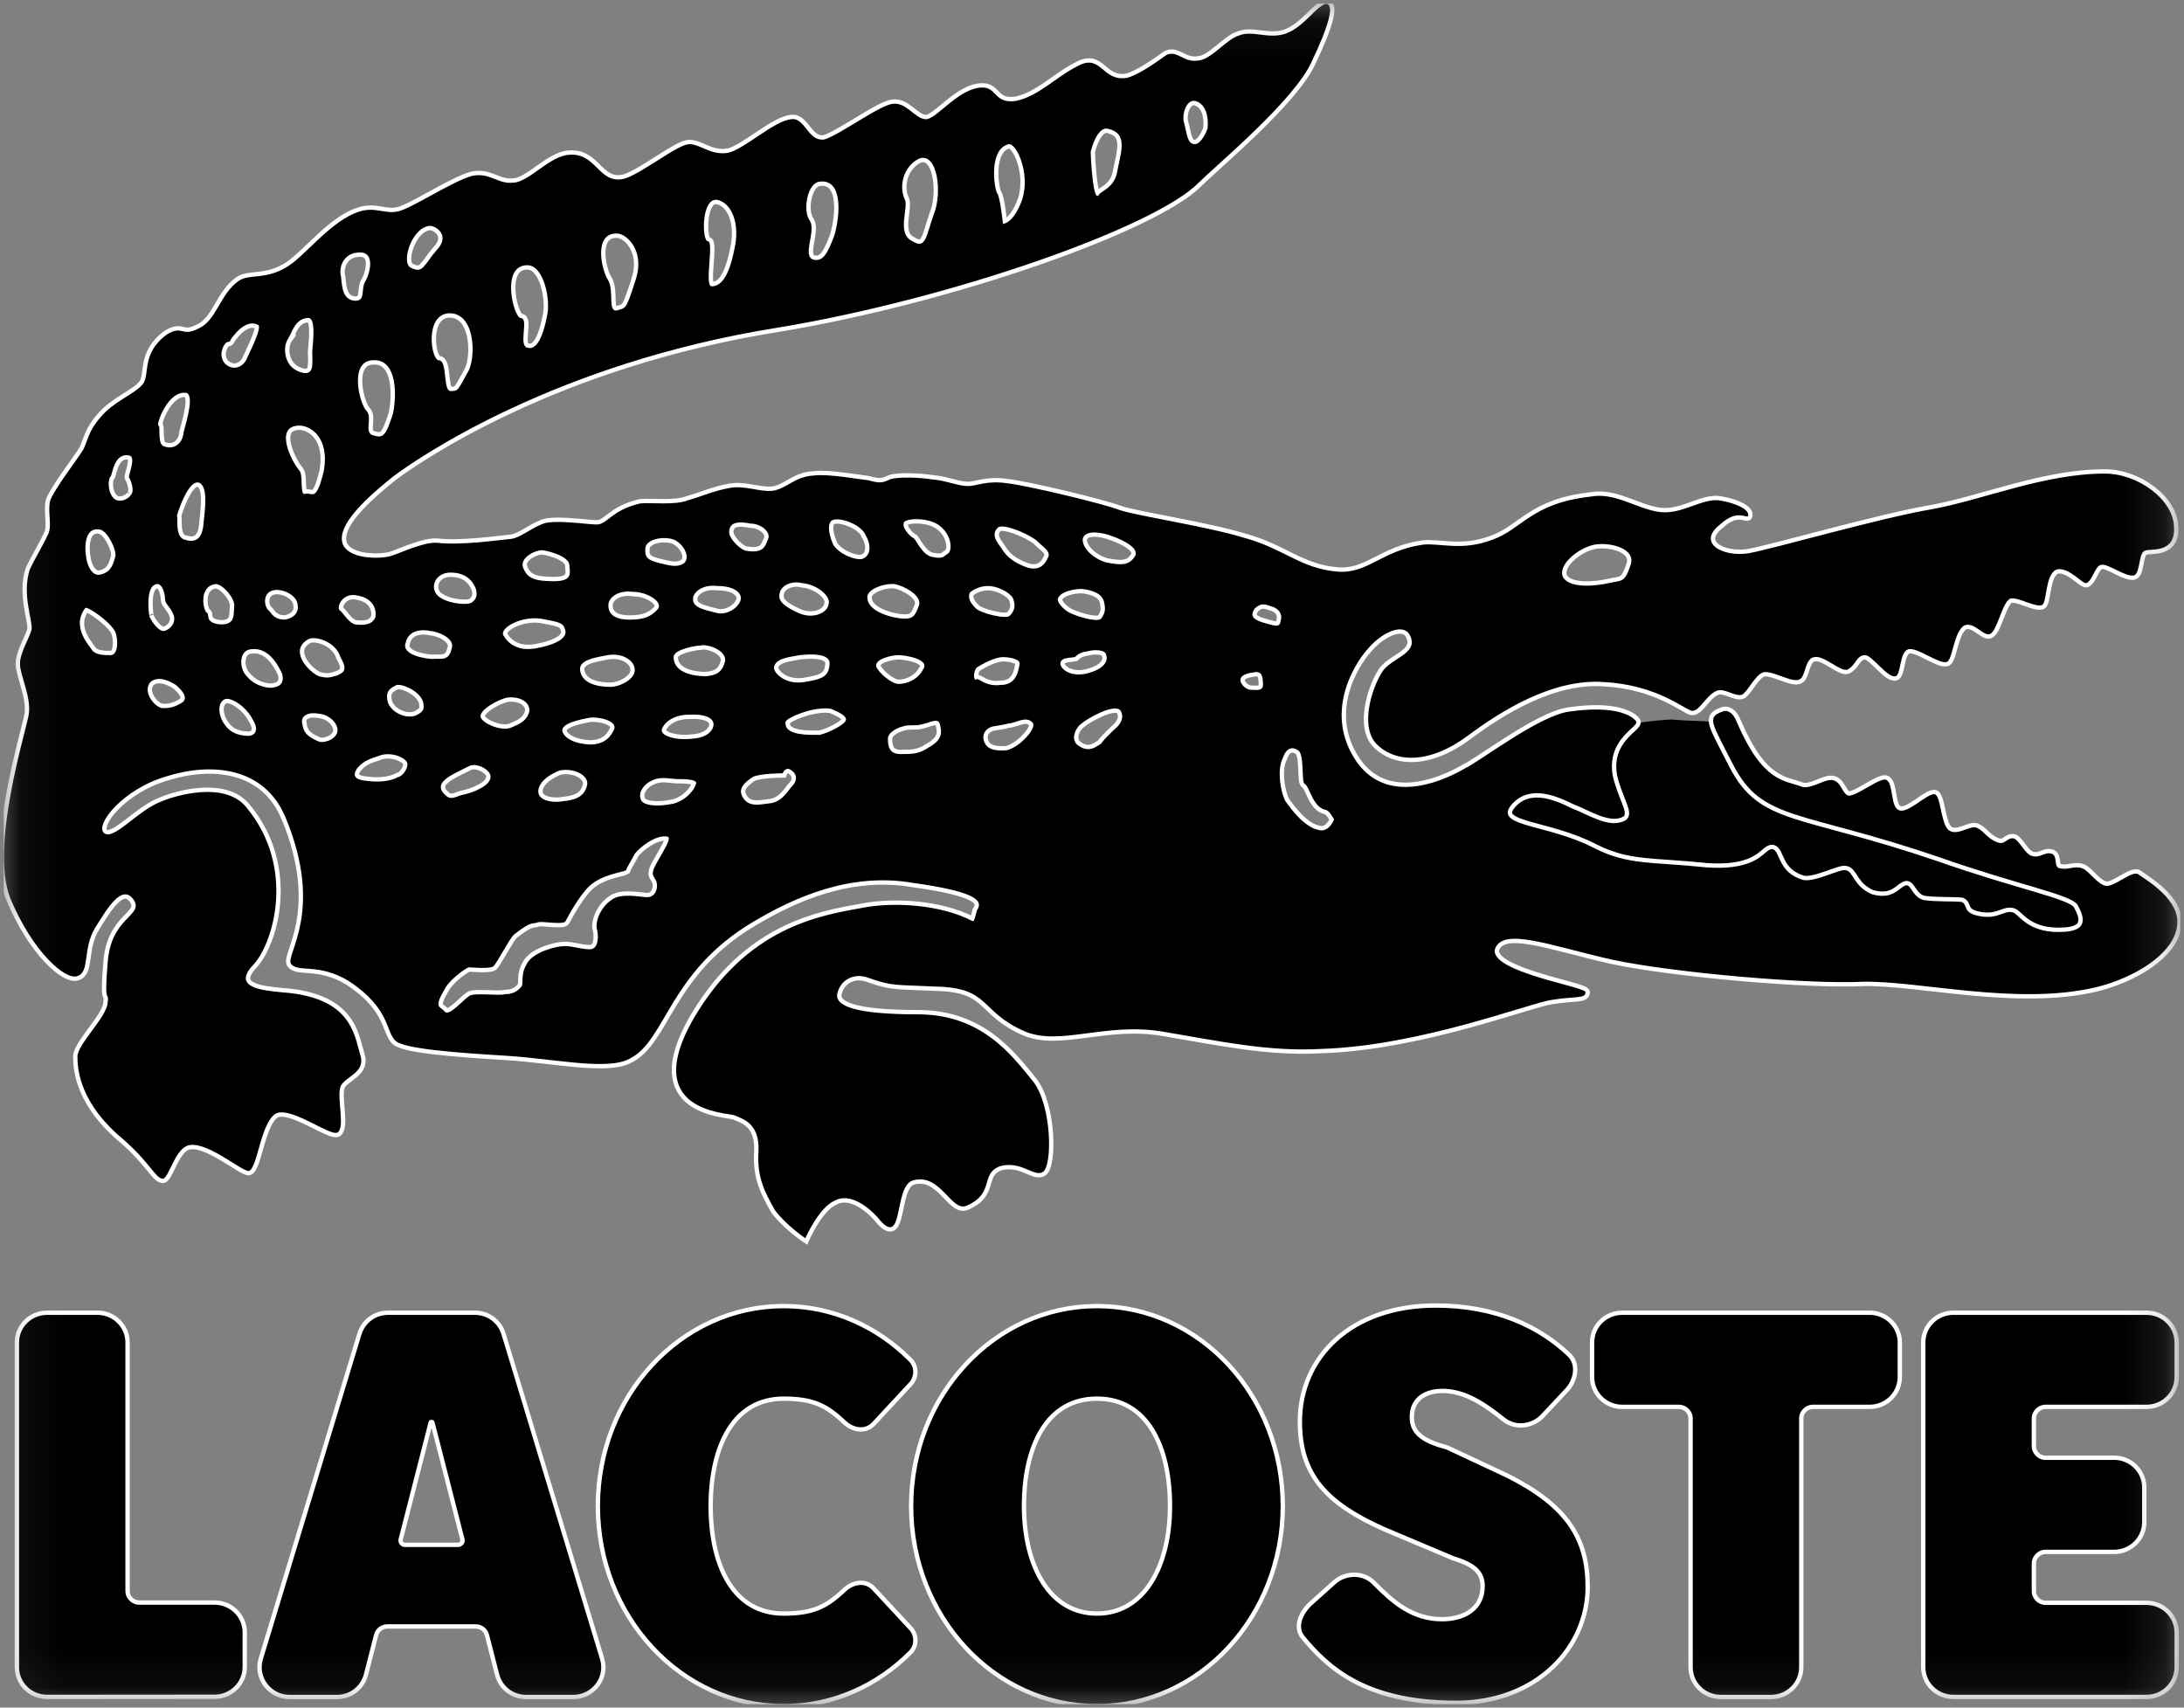 <svg width="55" height="43" viewBox="0 0 55 43" fill="none" xmlns="http://www.w3.org/2000/svg">
<rect x="0" y="0" width="55" height="43" fill="#808080" stroke="none"/>
<g clip-path="url(#clip0_5718_2243)">
<mask id="mask0_5718_2243" style="mask-type:luminance" maskUnits="userSpaceOnUse" x="0" y="0" width="55" height="43">
<path d="M54.839 0.09H0.091V42.916H54.839V0.09Z" fill="white"/>
</mask>
<g mask="url(#mask0_5718_2243)">
<path fill-rule="evenodd" clip-rule="evenodd" d="M42.112 18.118C41.94 18.118 41.474 18.166 41.205 18.214C41.155 18.359 40.444 18.674 40.615 19.544C40.738 20.076 41.008 20.463 40.885 20.56C40.542 20.753 40.051 20.415 39.609 20.245C39.168 20.028 38.481 19.737 38.039 20.294C37.646 20.826 38.996 20.753 40.149 21.358C41.007 21.794 41.597 21.697 42.971 21.842C44.345 21.938 44.418 21.358 44.639 21.382C44.836 21.431 44.762 21.963 45.4 22.156C45.694 22.229 46.356 21.866 46.479 21.914C46.676 21.938 46.676 22.325 47.141 22.519C47.657 22.664 47.804 22.374 47.975 22.301C48.123 22.229 48.148 22.592 48.442 22.664C48.736 22.712 49.177 22.688 49.399 22.712C49.571 22.785 49.399 23.002 49.889 23.075C50.331 23.147 50.478 22.905 50.699 22.978C50.871 23.051 51.092 23.534 52.024 23.462C52.613 23.413 52.466 23.051 52.318 22.785C52.146 22.519 50.871 22.3 48.81 21.576C45.326 20.39 44.393 20.681 43.657 19.278C43.363 18.698 43.191 18.384 43.142 18.19C42.946 18.142 42.577 18.166 42.111 18.118H42.112Z" fill="black"/>
<path d="M53.84 22.012C53.692 21.914 53.202 22.374 53.006 22.302C52.785 22.229 52.613 21.939 52.442 21.866C52.221 21.793 52.098 21.914 51.878 21.866C51.706 21.842 51.828 21.576 51.681 21.503C51.484 21.431 51.386 21.624 51.166 21.552C50.993 21.503 50.871 21.189 50.724 21.117C50.552 21.069 50.503 21.286 50.307 21.214C50.037 21.117 49.964 20.923 49.792 20.852C49.645 20.755 49.325 21.045 49.105 20.924C48.883 20.828 48.883 20.078 48.736 20.005C48.565 19.932 48.025 20.537 47.804 20.392C47.608 20.296 47.681 19.739 47.51 19.642C47.363 19.545 46.701 20.102 46.529 20.029C46.382 19.957 46.357 19.667 46.136 19.642C45.939 19.619 45.596 19.885 45.375 19.811C44.934 19.642 44.394 19.715 43.731 18.166C43.658 17.973 43.511 17.852 43.364 17.924C42.971 18.069 43.118 18.214 43.658 19.279C44.394 20.681 45.327 20.391 48.81 21.576C50.871 22.302 52.147 22.519 52.319 22.785C52.466 23.051 52.613 23.413 52.025 23.462C51.093 23.535 50.871 23.051 50.699 22.979C50.479 22.906 50.331 23.148 49.89 23.075C49.4 23.003 49.571 22.785 49.4 22.712C49.179 22.689 48.737 22.712 48.443 22.664C48.148 22.591 48.123 22.228 47.976 22.302C47.805 22.374 47.658 22.664 47.142 22.519C46.676 22.325 46.676 21.938 46.48 21.914C46.357 21.866 45.695 22.229 45.4 22.157C44.763 21.963 44.836 21.431 44.64 21.382C44.419 21.358 44.345 21.938 42.971 21.842C41.598 21.697 41.009 21.793 40.15 21.358C38.996 20.754 37.647 20.826 38.039 20.294C38.481 19.738 39.169 20.028 39.61 20.246C40.052 20.415 40.543 20.754 40.886 20.56C41.009 20.464 40.739 20.077 40.616 19.545C40.445 18.602 41.279 18.311 41.205 18.166C41.083 17.997 40.616 17.755 39.488 17.924C38.727 18.045 37.255 19.182 36.887 19.352C36.519 19.569 34.998 20.367 34.164 19.182C33.33 17.973 34.09 16.739 34.434 16.353C34.752 15.966 35.293 15.676 35.489 15.966C35.758 16.425 35.12 16.546 34.851 16.86C34.605 17.175 34.213 18.239 34.654 18.723C35.121 19.206 35.979 19.255 36.96 18.529C37.77 17.924 39.095 17.078 40.395 17.175C41.72 17.247 42.408 17.852 42.604 17.9C42.8 17.924 42.971 17.489 43.241 17.392C43.438 17.32 43.707 17.561 43.879 17.489C44.026 17.392 44.198 17.005 44.395 16.933C44.615 16.86 45.155 17.223 45.327 17.102C45.474 17.029 45.45 16.57 45.695 16.546C45.94 16.497 46.357 16.933 46.529 16.86C46.75 16.739 46.75 16.497 46.971 16.497C47.143 16.497 47.536 17.078 47.731 17.029C47.878 17.005 47.83 16.424 48.05 16.352C48.271 16.279 48.835 16.739 49.032 16.667C49.179 16.594 49.203 15.892 49.473 15.747C49.719 15.651 49.964 16.038 50.112 15.965C50.308 15.892 50.43 15.094 50.651 15.07C50.847 15.046 51.24 15.288 51.412 15.24C51.559 15.215 51.486 14.49 51.78 14.345C52.075 14.248 52.443 14.708 52.54 14.684C52.688 14.635 52.761 14.248 52.909 14.224C53.08 14.176 53.522 14.538 53.743 14.49C53.914 14.418 53.842 13.886 54.037 13.861C54.184 13.813 54.798 13.934 54.748 13.257C54.724 12.579 53.842 11.926 53.007 11.926C51.485 11.926 49.964 12.579 48.664 12.821C47.364 13.038 44.69 13.813 44.027 13.934C43.365 14.03 42.727 13.668 43.316 13.208C43.782 12.772 44.027 13.112 44.027 12.967C44.027 12.822 43.733 12.676 43.316 12.603C42.874 12.531 42.359 12.967 41.794 12.893C41.23 12.821 40.666 12.386 40.053 12.506C38.556 12.675 38.335 13.329 37.575 13.594C36.814 13.885 36.249 13.667 35.832 13.716C34.801 13.86 34.434 14.465 33.673 14.393C32.765 14.32 32.323 13.812 31.342 13.546C30.409 13.256 28.619 12.99 28.201 12.845C27.76 12.675 25.822 12.216 25.355 12.168C24.84 12.095 24.595 12.24 24.374 12.24C24.128 12.24 23.809 12.095 23.466 12.071C23.147 12.023 22.632 11.999 22.412 12.071C22.215 12.168 22.142 12.168 21.872 12.095C21.651 12.071 20.841 11.926 20.498 11.974C20.007 11.998 19.811 12.313 19.443 12.361C19.099 12.385 18.756 12.216 18.364 12.289C17.971 12.361 17.652 12.506 17.309 12.603C16.99 12.725 16.401 12.652 16.131 12.676C15.395 12.845 15.297 13.208 15.027 13.208C14.782 13.208 13.899 13.063 13.629 13.208C13.334 13.329 13.089 13.547 12.868 13.57C12.598 13.594 11.617 13.74 11.004 13.668C10.66 13.644 10.072 13.934 9.826 14.006C9.532 14.079 8.845 14.079 8.648 13.74C8.452 13.329 8.992 12.725 9.9 11.999C10.513 11.539 13.972 9.145 19.591 8.25C23.983 7.524 29.11 5.71 30.189 4.597C30.656 4.138 32.545 2.565 33.01 1.598C33.476 0.631 33.623 0.075 33.378 0.099C33.133 0.172 32.838 0.68 32.373 0.849C31.931 0.994 31.538 0.752 31.195 0.897C30.876 0.994 30.508 1.502 30.165 1.527C29.797 1.575 29.65 1.26 29.379 1.382C29.109 1.575 28.668 1.89 28.373 1.962C27.76 2.059 27.735 1.358 27.171 1.648C26.581 1.938 26.165 2.423 25.576 2.543C25.036 2.615 25.11 2.204 24.742 2.204C24.153 2.204 23.588 3.002 23.319 3.002C23.049 3.002 22.828 2.567 22.484 2.615C22.165 2.639 21.159 3.39 20.767 3.51C20.35 3.582 20.276 2.954 19.933 3.002C19.516 3.026 18.755 3.751 18.338 3.848C17.897 3.921 17.651 3.631 17.357 3.631C17.063 3.631 16.155 4.381 15.713 4.502C15.075 4.647 15.026 3.848 14.339 3.897C13.848 3.921 13.332 4.575 12.94 4.599C12.523 4.647 12.351 4.333 11.885 4.43C11.37 4.575 10.364 5.252 10.02 5.324C9.702 5.397 9.456 5.203 9.063 5.324C8.327 5.542 7.641 6.51 7.174 6.752C6.66 7.042 6.292 6.897 6.021 7.066C5.53 7.405 5.457 8.082 4.99 8.276C4.573 8.493 4.598 8.178 4.206 8.421C3.544 8.904 3.789 9.437 3.593 9.678C3.396 9.92 2.857 10.113 2.538 10.5C2.219 10.863 2.219 11.081 2.097 11.323C1.95 11.565 1.385 12.291 1.263 12.605C1.189 12.919 1.336 13.258 1.189 13.5C1.09 13.718 0.87 14.081 0.748 14.346C0.551 14.975 0.821 15.604 0.797 15.846C0.748 16.063 0.503 16.427 0.503 16.717C0.503 17.007 0.797 17.563 0.723 17.998C0.65 18.434 -0.258 21.312 0.258 22.618C0.822 23.972 1.656 24.698 1.95 24.578C2.269 24.48 2.073 23.901 2.392 23.369C2.71 22.86 3.079 22.232 3.373 22.667C3.619 23.078 2.784 23.078 2.71 24.263C2.612 25.4 2.759 24.916 2.71 25.255C2.686 25.617 1.95 26.295 1.95 26.609C1.95 26.948 2.023 27.794 3.103 28.689C3.766 29.269 3.913 29.657 4.084 29.68C4.231 29.729 4.378 29.003 4.698 28.858C5.139 28.664 6.096 29.511 6.268 29.487C6.489 29.414 6.562 28.253 6.955 28.036C7.348 27.866 8.305 28.616 8.501 28.519C8.698 28.374 8.476 27.648 8.575 27.358C8.698 27.092 9.237 27.019 9.065 26.536C8.918 26.052 8.845 25.109 7.103 24.988C6.587 24.939 5.876 24.867 6.342 24.335C6.882 23.803 7.471 21.843 6.195 20.32C5.655 19.667 4.428 20.029 4.086 20.174C3.472 20.392 2.859 21.191 2.614 20.973C2.393 20.755 3.104 19.86 4.208 19.545C5.288 19.207 6.662 19.279 7.202 20.61C8.158 22.931 7.202 24.02 7.324 24.262C7.471 24.504 8.011 24.238 8.772 24.697C9.852 25.398 9.705 26.004 9.975 26.221C10.22 26.415 11.52 26.511 12.723 26.584C13.95 26.656 15.299 26.971 15.863 26.656C16.77 26.197 16.844 24.479 18.954 23.221C20.009 22.593 21.407 21.964 22.978 22.23C24.72 22.472 24.745 22.714 24.598 22.931C24.573 23.052 24.525 23.221 24.5 23.198C23.666 22.762 22.464 22.714 21.727 22.859C20.648 23.052 18.808 23.343 17.458 25.665C16.133 27.987 18.267 28.011 18.489 28.084C18.734 28.181 19.127 28.301 19.102 28.979C19.053 29.656 19.274 30.043 19.519 30.479C19.814 30.866 20.28 31.18 20.28 31.18C20.28 31.18 20.623 30.405 21.015 30.236C21.408 30.019 21.874 30.405 22.095 30.648C22.782 31.518 22.488 29.898 22.978 29.728C23.69 29.511 23.959 30.55 24.352 30.357C25.063 30.042 24.671 29.559 25.186 29.365C25.725 29.22 26.044 29.655 26.265 29.51C26.51 29.341 26.486 27.841 26.02 27.237C25.505 26.608 24.744 25.543 23.124 25.543C21.505 25.543 21.014 25.326 21.088 25.011C21.161 24.697 21.48 24.479 21.872 24.624C22.486 24.842 22.559 24.793 23.541 24.842C24.964 24.866 24.645 25.471 25.822 25.978C26.706 26.341 27.859 25.736 29.282 25.978C30.729 26.22 31.931 26.486 33.256 26.414C35.759 26.341 38.532 25.253 39.071 25.18C39.636 25.084 39.93 25.156 39.93 24.987C39.93 24.842 37.501 24.478 37.648 23.898C37.844 23.342 38.998 23.801 40.593 24.165C42.187 24.503 45.598 24.793 46.923 24.721C48.346 24.697 50.775 25.325 52.762 24.866C53.768 24.623 54.724 24.019 54.823 23.342C54.946 22.664 54.038 22.157 53.842 22.012H53.84ZM40.15 13.716C40.543 13.643 41.23 13.812 41.057 14.248C40.91 14.683 40.837 14.61 40.518 14.683C40.198 14.756 39.536 14.828 39.364 14.538C39.217 14.248 39.708 13.812 40.149 13.716H40.15ZM30.164 2.565C30.409 2.686 30.434 3.025 30.409 3.243C30.335 3.437 30.212 3.63 30.09 3.63C29.894 3.63 29.894 3.364 29.82 3.098C29.746 2.881 29.894 2.421 30.164 2.566V2.565ZM27.907 3.243C28.422 3.364 28.226 3.824 28.128 4.356C28.054 4.718 27.735 4.816 27.686 4.888C27.515 5.203 27.466 3.824 27.466 3.824C27.466 3.824 27.613 3.171 27.908 3.243H27.907ZM25.405 3.63C25.601 3.606 25.945 4.356 25.748 5.009C25.527 5.638 25.258 5.638 25.258 5.638C25.258 5.638 25.184 4.937 25.11 4.863C25.037 4.742 24.89 3.751 25.405 3.63H25.405ZM23.147 3.993C23.613 3.824 23.736 4.864 23.516 5.396C23.319 5.952 23.319 6.291 22.976 6.073C22.559 5.88 22.902 5.203 22.779 5.009C22.632 4.671 22.755 4.186 23.147 3.993ZM20.645 4.574C21.233 4.502 21.16 5.42 21.012 5.929C20.841 6.389 20.718 6.606 20.473 6.534C20.203 6.436 20.547 5.832 20.4 5.566C20.203 5.324 20.326 4.598 20.645 4.574H20.645ZM18.069 5.034C18.412 5.106 18.657 5.614 18.486 6.315C18.339 7.041 18.118 7.21 17.922 7.21C17.725 7.21 17.995 6.073 17.823 6.073C17.676 6.073 17.652 4.961 18.069 5.033V5.034ZM15.542 5.88C15.763 5.88 16.253 6.291 16.009 7.042C15.764 7.816 15.764 7.743 15.542 7.816C15.296 7.865 15.469 7.356 15.321 7.066C15.15 6.824 14.929 5.857 15.542 5.881V5.88ZM13.26 6.679C13.703 6.655 13.874 7.573 13.775 7.96C13.702 8.347 13.555 8.831 13.285 8.758C13.039 8.711 13.333 8.009 13.113 8.009C12.942 8.009 12.598 6.703 13.26 6.679ZM11.813 9.315C11.519 9.847 11.543 9.847 11.347 9.847C11.15 9.847 11.273 9.073 11.052 9.073C10.856 9.073 10.684 7.936 11.297 7.888C11.959 7.864 11.984 8.928 11.812 9.314L11.813 9.315ZM10.832 5.687C10.979 5.687 11.346 5.929 11.003 6.291C10.684 6.654 10.659 6.896 10.365 6.751C10.071 6.654 10.365 5.711 10.832 5.687ZM2.49 13.331C2.686 13.331 2.931 13.814 2.907 14.008C2.857 14.152 2.833 14.395 2.539 14.467C2.269 14.54 2.171 14.105 2.171 14.031C2.147 13.935 2.072 13.282 2.49 13.331H2.49ZM2.784 16.498C2.637 16.498 2.465 16.498 2.342 16.402C2.269 16.281 1.778 15.797 2.146 15.313C2.17 15.241 2.784 15.652 2.907 15.918C2.98 16.111 2.98 16.498 2.784 16.498ZM3.299 12.459C3.225 12.58 3.029 12.653 2.906 12.58C2.709 12.459 2.709 12.073 2.783 12C2.832 11.976 2.857 11.396 3.249 11.468C3.445 11.492 3.224 11.976 3.249 12.024C3.298 12.097 3.396 12.363 3.298 12.46L3.299 12.459ZM19.639 14.926C19.663 14.756 19.933 14.611 20.203 14.685C20.546 14.709 20.938 14.999 20.866 15.217C20.84 15.434 20.473 15.604 20.105 15.434C19.786 15.289 19.565 15.143 19.639 14.926ZM20.129 16.498C20.35 16.474 20.939 16.426 20.89 16.741C20.866 17.03 20.718 17.103 20.252 17.176C19.786 17.249 19.491 16.959 19.491 16.814C19.516 16.572 19.884 16.548 20.129 16.499V16.498ZM18.902 13.185C19.172 13.185 19.418 13.402 19.344 13.572C19.27 13.742 19.246 13.959 18.755 13.862C18.583 13.789 18.362 13.547 18.362 13.402C18.362 13.112 18.657 13.136 18.902 13.185ZM16.253 13.789C16.302 13.547 16.768 13.499 16.988 13.596C17.234 13.717 17.381 14.031 17.234 14.176C17.062 14.298 16.89 14.249 16.596 14.176C16.302 14.104 16.228 14.031 16.253 13.789ZM15.934 14.902C16.301 14.902 16.743 15.168 16.547 15.362C16.4 15.507 16.253 15.604 15.86 15.604C15.467 15.604 15.32 15.459 15.32 15.241C15.32 15.048 15.565 14.854 15.934 14.903V14.902ZM15.296 16.498C15.713 16.426 16.007 16.668 15.983 16.886C15.983 17.103 15.615 17.297 15.369 17.297C15.075 17.297 14.658 17.224 14.609 16.886C14.559 16.596 15.075 16.547 15.296 16.498ZM14.167 18.433C14.094 18.216 14.609 18.119 14.854 18.071C15.075 18.047 15.541 18.143 15.468 18.361C15.394 18.53 15.247 18.749 14.854 18.749C14.462 18.725 14.241 18.604 14.167 18.434V18.433ZM14.781 19.787C14.707 20.102 14.413 20.15 14.192 20.174C13.947 20.223 13.555 20.174 13.555 19.933C13.555 19.667 13.898 19.474 14.095 19.401C14.487 19.328 14.855 19.546 14.781 19.788V19.787ZM13.702 13.862C13.849 13.886 14.315 14.007 14.339 14.225C14.339 14.394 14.462 14.636 13.947 14.636C13.48 14.636 13.285 14.564 13.186 14.322C13.039 14.031 13.554 13.814 13.702 13.862ZM13.628 15.579C14.119 15.676 14.192 15.676 14.242 15.894C14.266 16.111 13.898 16.256 13.481 16.329C13.04 16.402 12.794 16.208 12.671 15.991C12.598 15.797 13.138 15.507 13.628 15.58V15.579ZM12.794 17.563C13.039 17.539 13.334 17.635 13.334 17.901C13.285 18.119 13.138 18.215 12.893 18.312C12.672 18.433 12.181 18.24 12.108 18.07C12.034 17.901 12.525 17.61 12.795 17.562L12.794 17.563ZM12.352 19.57C12.352 19.787 11.911 19.957 11.69 20.006C11.519 20.029 11.371 20.175 11.224 20.029C11.052 19.885 11.076 19.739 11.199 19.642C11.273 19.545 11.739 19.328 11.837 19.28C12.034 19.207 12.377 19.401 12.352 19.57ZM11.347 14.418C11.739 14.418 11.911 14.635 11.984 14.829C12.033 14.999 11.984 15.095 11.886 15.168C11.812 15.24 11.371 15.216 11.125 15.071C10.782 14.902 10.904 14.418 11.346 14.418H11.347ZM9.384 9.072C9.924 9.024 10.022 9.749 9.9 10.403C9.703 11.031 9.63 11.031 9.384 10.959C9.163 10.886 9.384 10.523 9.237 10.354C9.065 10.209 8.771 9.096 9.384 9.072ZM8.991 6.363C9.482 6.291 9.31 6.895 9.212 7.065C9.065 7.282 9.236 7.597 8.918 7.572C8.574 7.525 8.623 7.113 8.574 6.895C8.55 6.653 8.697 6.387 8.991 6.363ZM7.249 8.54C7.348 8.395 7.421 8.033 7.74 8.008C7.961 7.96 7.887 8.564 7.863 8.855C7.863 9.145 7.936 9.508 7.544 9.363C7.127 9.218 7.127 8.71 7.25 8.54H7.249ZM5.728 8.613C5.802 8.613 5.802 8.564 5.802 8.564C5.802 8.564 6.145 8.008 6.489 8.177C6.636 8.201 6.268 8.903 6.219 9.024C6.145 9.217 5.9 9.362 5.679 9.169C5.458 8.951 5.655 8.613 5.728 8.613ZM4.698 9.894C4.894 9.967 4.698 10.596 4.624 10.886C4.6 11.177 4.379 11.322 4.158 11.248C3.937 11.225 4.059 10.716 3.986 10.716C3.937 10.668 4.231 9.822 4.698 9.894ZM3.986 14.708C4.133 14.756 4.158 15.046 4.158 15.094C4.158 15.215 4.305 15.288 4.378 15.505C4.427 15.675 4.305 15.844 4.133 15.892C3.936 15.892 3.765 15.53 3.765 15.53C3.765 15.579 3.618 14.684 3.986 14.708ZM4.599 17.683C4.452 17.78 4.28 17.852 4.059 17.828C3.839 17.755 3.594 17.393 3.789 17.175C3.985 17.005 4.28 17.151 4.427 17.247C4.574 17.368 4.746 17.562 4.599 17.683ZM4.673 13.595C4.378 13.547 4.501 12.991 4.452 12.991C4.452 12.991 4.746 11.999 5.041 12.168C5.262 12.313 5.14 12.967 5.115 13.281C5.065 13.571 4.918 13.668 4.673 13.596L4.673 13.595ZM5.213 15.434C5.115 15.385 4.992 14.756 5.433 14.708C5.605 14.708 5.9 15.046 5.9 15.24C5.875 15.457 5.949 15.747 5.532 15.723C5.139 15.676 5.286 15.457 5.213 15.434ZM6.267 18.53C6.12 18.53 5.826 18.506 5.654 18.239C5.507 18.045 5.458 17.707 5.654 17.61C5.801 17.538 6.194 17.78 6.365 18.119C6.561 18.433 6.365 18.53 6.267 18.53H6.267ZM6.782 17.32C6.586 17.297 6.365 17.223 6.193 17.006C6.022 16.812 6.022 16.401 6.292 16.353C6.709 16.28 6.954 16.643 7.102 16.957C7.199 17.296 6.905 17.32 6.782 17.32V17.32ZM7.175 15.603C6.979 15.603 6.881 15.531 6.782 15.386C6.635 15.289 6.586 14.854 6.979 14.854C7.175 14.854 7.469 14.999 7.494 15.216C7.544 15.458 7.347 15.579 7.175 15.603ZM7.543 10.717C7.813 10.717 8.303 11.008 8.156 11.854C7.96 12.676 7.862 12.386 7.69 12.434C7.543 12.507 7.641 11.975 7.543 11.854C7.347 11.636 6.881 10.717 7.543 10.717ZM8.034 18.675C7.862 18.602 7.641 18.506 7.616 18.239C7.543 17.997 7.813 17.925 8.034 17.973C8.303 17.997 8.5 18.214 8.5 18.384C8.5 18.602 8.181 18.723 8.034 18.674V18.675ZM8.5 17.006C8.377 17.03 8.303 17.102 8.034 17.03C7.789 16.933 7.273 16.401 7.739 16.111C7.886 15.99 8.451 16.134 8.573 16.546C8.77 16.885 8.647 16.933 8.5 17.006ZM8.548 15.361C8.475 15.289 8.622 14.901 9.015 14.998C9.383 15.071 9.481 15.313 9.457 15.531C9.383 15.748 9.138 15.748 8.941 15.724C8.77 15.676 8.647 15.434 8.548 15.362V15.361ZM10.02 19.569C9.897 19.642 9.628 19.714 9.26 19.666C8.941 19.642 8.867 19.545 8.99 19.352C9.137 19.182 9.235 19.134 9.53 19.037C9.824 18.916 10.167 19.061 10.241 19.182C10.315 19.279 10.167 19.545 10.02 19.569ZM10.511 17.997C10.315 18.118 9.897 17.997 9.775 17.707C9.677 17.392 9.848 17.32 9.995 17.247C10.167 17.223 10.584 17.417 10.658 17.683C10.682 17.852 10.682 17.9 10.511 17.998V17.997ZM10.904 16.594C10.732 16.594 10.094 16.497 10.217 16.183C10.29 15.845 10.658 15.845 10.854 15.892C10.977 15.892 11.492 16.061 11.369 16.352C11.296 16.667 11.075 16.57 10.903 16.594H10.904ZM16.546 22.302C16.546 22.471 16.448 22.593 16.301 22.593C16.13 22.593 15.639 22.472 15.394 22.665C15.148 22.835 15.001 23.15 15.026 23.367C15.075 23.536 15.075 23.802 14.952 23.875C14.854 23.971 14.388 23.802 14.192 23.826C14.02 23.826 13.407 23.971 13.259 24.286C13.088 24.576 13.21 24.794 13.112 24.866C13.014 24.987 12.866 25.035 12.719 25.035C12.572 25.084 11.909 24.987 11.811 25.084C11.664 25.18 11.296 25.616 11.198 25.471C11.075 25.326 10.904 25.398 11.222 24.866C11.369 24.624 11.762 24.358 11.811 24.358C11.836 24.358 12.326 24.406 12.425 24.334C12.523 24.237 12.818 23.656 12.94 23.536C13.431 23.149 13.406 23.294 13.554 23.221C13.701 23.198 14.192 23.294 14.241 23.198C14.315 23.052 14.609 22.52 14.854 22.303C15.174 22.013 15.689 21.964 15.762 21.916C15.786 21.843 15.909 21.65 15.983 21.505C16.081 21.36 16.523 20.997 16.817 21.07C16.964 21.118 16.449 21.795 16.449 21.94C16.4 22.085 16.547 22.109 16.547 22.303L16.546 22.302ZM16.914 20.246C16.546 20.319 16.154 20.295 16.129 20.101C16.08 19.956 16.203 19.738 16.448 19.642C16.669 19.545 16.89 19.618 17.062 19.618C17.209 19.618 17.578 19.618 17.528 19.739C17.504 19.86 17.283 20.174 16.915 20.247L16.914 20.246ZM17.429 18.602C17.012 18.65 16.62 18.529 16.668 18.36C16.742 18.166 16.987 17.997 17.355 17.997C17.723 17.973 17.969 18.069 17.969 18.239C17.969 18.384 17.822 18.578 17.429 18.602ZM18.263 16.643C18.189 16.933 18.042 17.005 17.773 17.029C17.503 17.029 16.963 16.957 16.963 16.546C16.963 16.352 17.527 16.255 17.65 16.255C17.773 16.207 18.287 16.352 18.263 16.642V16.643ZM18.656 15.094C18.607 15.312 18.288 15.505 18.042 15.433C17.773 15.36 17.429 15.312 17.454 15.07C17.454 14.925 17.675 14.708 18.067 14.756C18.485 14.756 18.681 14.925 18.656 15.094ZM19.956 19.787C19.858 19.884 19.736 20.149 19.441 20.222C19.172 20.246 18.828 20.367 18.681 20.029C18.607 19.86 18.73 19.714 18.951 19.569C19.123 19.473 19.711 19.473 19.711 19.473C19.711 19.473 19.785 19.279 19.932 19.4C20.079 19.497 20.079 19.666 19.956 19.787V19.787ZM20.643 18.505C20.398 18.505 19.809 18.529 19.784 18.239C19.711 18.118 20.103 17.973 20.348 17.9C20.643 17.828 20.839 17.828 20.937 17.852C21.035 17.9 21.305 17.997 21.305 18.118C21.305 18.239 20.863 18.456 20.643 18.505H20.643ZM20.963 13.668C20.865 13.425 20.84 13.208 20.938 13.112C21.11 12.991 21.699 13.208 21.797 13.474C21.944 13.716 21.944 14.006 21.699 14.079C21.454 14.103 21.036 13.885 20.963 13.668H20.963ZM21.845 15.07C21.796 14.853 22.238 14.683 22.532 14.708C22.777 14.756 23.219 14.998 23.145 15.24C23.047 15.506 22.998 15.579 22.777 15.579C22.557 15.579 21.87 15.434 21.845 15.07ZM22.066 16.788C22.017 16.594 22.459 16.497 22.63 16.497C22.777 16.497 23.44 16.594 23.244 16.86C23.121 17.102 22.851 17.223 22.63 17.223C22.459 17.223 22.14 16.957 22.066 16.788ZM23.391 18.82C23.145 18.989 22.974 18.989 22.679 18.989C22.409 18.989 22.36 18.82 22.36 18.602C22.36 18.433 22.63 18.312 22.753 18.288C22.9 18.239 23.072 18.288 23.219 18.239C23.285 18.223 23.366 18.199 23.464 18.166C23.587 18.142 23.661 18.118 23.685 18.311C23.734 18.505 23.661 18.674 23.391 18.82ZM23.881 13.934C23.759 14.007 23.759 14.079 23.514 14.031C23.219 14.007 23.072 13.571 22.999 13.547C22.9 13.499 22.679 13.257 22.777 13.136C22.9 13.038 23.44 13.038 23.685 13.257C23.979 13.499 23.979 13.861 23.881 13.934V13.934ZM24.421 14.926C24.495 14.854 24.667 14.756 24.888 14.756C25.108 14.756 25.402 14.901 25.501 15.047C25.575 15.216 25.575 15.362 25.427 15.507C25.329 15.604 24.667 15.434 24.568 15.313C24.421 15.168 24.373 15.047 24.421 14.926ZM24.593 17.103C24.52 17.175 24.495 16.934 24.593 16.813C24.74 16.716 25.059 16.547 25.255 16.547C25.427 16.547 25.721 16.596 25.673 16.741C25.648 16.886 25.599 17.248 25.207 17.248C24.814 17.297 24.667 17.078 24.593 17.103H24.593ZM25.353 18.893C25.035 18.917 24.813 18.869 24.765 18.603C24.741 18.361 24.985 18.288 25.035 18.288C25.059 18.288 25.329 18.24 25.402 18.216C25.575 18.216 25.868 17.998 26.016 18.216C26.09 18.361 25.673 18.82 25.353 18.893ZM26.408 14.007C26.359 14.104 26.261 14.394 25.892 14.298C25.525 14.176 25.352 14.007 25.255 13.862C25.181 13.717 24.911 13.499 25.132 13.281C25.255 13.185 25.819 13.402 26.088 13.596C26.309 13.813 26.432 13.862 26.407 14.007H26.408ZM26.654 15.047C26.727 14.902 27.021 14.83 27.243 14.83C27.463 14.854 27.758 14.926 27.806 15.168C27.856 15.386 27.806 15.459 27.733 15.579C27.611 15.676 27.169 15.531 26.997 15.458C26.8 15.386 26.579 15.143 26.653 15.047H26.654ZM26.703 16.716C26.703 16.546 26.949 16.571 27.071 16.546C27.12 16.498 27.194 16.425 27.389 16.401C27.536 16.353 27.856 16.353 27.856 16.498C27.905 16.595 27.856 16.812 27.463 16.933C27.021 17.078 26.727 16.885 26.702 16.716H26.703ZM28.126 18.312C28.126 18.312 27.806 18.602 27.733 18.723C27.611 18.796 27.414 18.989 27.12 18.747C26.948 18.578 27.12 18.288 27.243 18.215C27.341 18.119 28.076 17.683 28.224 17.901C28.347 18.119 28.126 18.312 28.126 18.312ZM28.567 14.031C28.42 14.248 28.199 14.224 27.929 14.176C27.683 14.152 27.242 13.861 27.266 13.571C27.316 13.33 27.757 13.402 28.002 13.499C28.272 13.595 28.738 13.813 28.566 14.031H28.567ZM31.486 17.369C31.339 17.369 30.971 17.006 31.56 16.933C31.781 16.885 31.806 17.03 31.806 17.247C31.806 17.417 31.609 17.368 31.486 17.368V17.369ZM31.806 15.676C31.56 15.603 31.462 15.506 31.609 15.312C31.781 15.168 31.854 15.216 32.075 15.289C32.247 15.361 32.296 15.506 32.247 15.652C32.223 15.821 32.075 15.748 31.806 15.676ZM33.204 20.9C32.86 20.828 32.542 20.417 32.37 20.174C32.223 19.885 32.173 19.352 32.296 19.11C32.395 18.82 32.542 18.796 32.689 18.893C32.86 18.989 32.763 19.716 32.86 19.74C32.983 19.812 33.057 20.32 33.376 20.393C33.474 20.393 33.597 20.635 33.597 20.635C33.597 20.635 33.474 20.973 33.204 20.901V20.9Z" fill="black" stroke="white" stroke-width="0.22" stroke-miterlimit="2.61"/>
<path fill-rule="evenodd" clip-rule="evenodd" d="M53.84 22.012C53.692 21.914 53.202 22.374 53.006 22.302C52.785 22.229 52.613 21.939 52.442 21.866C52.221 21.793 52.098 21.914 51.878 21.866C51.706 21.842 51.828 21.576 51.681 21.503C51.484 21.431 51.386 21.624 51.166 21.552C50.993 21.503 50.871 21.189 50.724 21.117C50.552 21.069 50.503 21.286 50.307 21.214C50.037 21.117 49.964 20.923 49.792 20.852C49.645 20.755 49.325 21.045 49.105 20.924C48.883 20.828 48.883 20.078 48.736 20.005C48.565 19.932 48.025 20.537 47.804 20.392C47.608 20.296 47.681 19.739 47.51 19.642C47.363 19.545 46.701 20.102 46.529 20.029C46.382 19.957 46.357 19.667 46.136 19.642C45.939 19.619 45.596 19.885 45.375 19.811C44.934 19.642 44.394 19.715 43.731 18.166C43.658 17.973 43.511 17.852 43.364 17.924C42.971 18.069 43.118 18.214 43.658 19.279C44.394 20.681 45.327 20.391 48.81 21.576C50.871 22.302 52.147 22.519 52.319 22.785C52.466 23.051 52.613 23.413 52.025 23.462C51.093 23.535 50.871 23.051 50.699 22.979C50.479 22.906 50.331 23.148 49.89 23.075C49.4 23.003 49.571 22.785 49.4 22.712C49.179 22.689 48.737 22.712 48.443 22.664C48.148 22.591 48.123 22.228 47.976 22.302C47.805 22.374 47.658 22.664 47.142 22.519C46.676 22.325 46.676 21.938 46.48 21.914C46.357 21.866 45.695 22.229 45.4 22.157C44.763 21.963 44.836 21.431 44.64 21.382C44.419 21.358 44.345 21.938 42.971 21.842C41.598 21.697 41.009 21.793 40.15 21.358C38.996 20.754 37.647 20.826 38.039 20.294C38.481 19.738 39.169 20.028 39.61 20.246C40.052 20.415 40.543 20.754 40.886 20.56C41.009 20.464 40.739 20.077 40.616 19.545C40.445 18.602 41.279 18.311 41.205 18.166C41.083 17.997 40.616 17.755 39.488 17.924C38.727 18.045 37.255 19.182 36.887 19.352C36.519 19.569 34.998 20.367 34.164 19.182C33.33 17.973 34.09 16.739 34.434 16.353C34.752 15.966 35.293 15.676 35.489 15.966C35.758 16.425 35.12 16.546 34.851 16.86C34.605 17.175 34.213 18.239 34.654 18.723C35.121 19.206 35.979 19.255 36.96 18.529C37.77 17.924 39.095 17.078 40.395 17.175C41.72 17.247 42.408 17.852 42.604 17.9C42.8 17.924 42.971 17.489 43.241 17.392C43.438 17.32 43.707 17.561 43.879 17.489C44.026 17.392 44.198 17.005 44.395 16.933C44.615 16.86 45.155 17.223 45.327 17.102C45.474 17.029 45.45 16.57 45.695 16.546C45.94 16.497 46.357 16.933 46.529 16.86C46.75 16.739 46.75 16.497 46.971 16.497C47.143 16.497 47.536 17.078 47.731 17.029C47.878 17.005 47.83 16.424 48.05 16.352C48.271 16.279 48.835 16.739 49.032 16.667C49.179 16.594 49.203 15.892 49.473 15.747C49.719 15.651 49.964 16.038 50.112 15.965C50.308 15.892 50.43 15.094 50.651 15.07C50.847 15.046 51.24 15.288 51.412 15.24C51.559 15.215 51.486 14.49 51.78 14.345C52.075 14.248 52.443 14.708 52.54 14.684C52.688 14.635 52.761 14.248 52.909 14.224C53.08 14.176 53.522 14.538 53.743 14.49C53.914 14.418 53.842 13.886 54.037 13.861C54.184 13.813 54.798 13.934 54.748 13.257C54.724 12.579 53.842 11.926 53.007 11.926C51.485 11.926 49.964 12.579 48.664 12.821C47.364 13.038 44.69 13.813 44.027 13.934C43.365 14.03 42.727 13.668 43.316 13.208C43.782 12.772 44.027 13.112 44.027 12.967C44.027 12.822 43.733 12.676 43.316 12.603C42.873 12.531 42.359 12.967 41.794 12.893C41.23 12.821 40.666 12.386 40.053 12.506C38.556 12.675 38.335 13.329 37.575 13.594C36.814 13.885 36.249 13.667 35.832 13.716C34.801 13.86 34.434 14.465 33.673 14.393C32.765 14.32 32.323 13.812 31.342 13.546C30.409 13.256 28.619 12.99 28.201 12.845C27.76 12.675 25.822 12.216 25.355 12.168C24.84 12.095 24.595 12.24 24.374 12.24C24.128 12.24 23.809 12.095 23.466 12.071C23.147 12.023 22.632 11.999 22.412 12.071C22.215 12.168 22.142 12.168 21.872 12.095C21.651 12.071 20.841 11.926 20.498 11.974C20.007 11.998 19.811 12.313 19.443 12.361C19.099 12.385 18.756 12.216 18.364 12.289C17.971 12.361 17.652 12.506 17.309 12.603C16.99 12.725 16.401 12.652 16.131 12.676C15.395 12.845 15.297 13.208 15.027 13.208C14.782 13.208 13.899 13.063 13.629 13.208C13.334 13.329 13.089 13.547 12.868 13.57C12.598 13.594 11.617 13.74 11.004 13.668C10.66 13.644 10.072 13.934 9.826 14.006C9.532 14.079 8.845 14.079 8.648 13.74C8.452 13.329 8.992 12.725 9.9 11.999C10.513 11.539 13.972 9.145 19.591 8.25C23.983 7.524 29.11 5.71 30.189 4.597C30.656 4.138 32.545 2.565 33.01 1.598C33.476 0.631 33.623 0.075 33.378 0.099C33.133 0.172 32.838 0.68 32.373 0.849C31.931 0.994 31.538 0.752 31.195 0.897C30.876 0.994 30.508 1.502 30.165 1.527C29.797 1.575 29.65 1.26 29.379 1.382C29.109 1.575 28.668 1.89 28.373 1.962C27.76 2.059 27.735 1.358 27.171 1.648C26.581 1.938 26.165 2.423 25.576 2.543C25.036 2.615 25.11 2.204 24.742 2.204C24.153 2.204 23.588 3.002 23.319 3.002C23.049 3.002 22.828 2.567 22.484 2.615C22.165 2.639 21.159 3.39 20.767 3.51C20.35 3.582 20.276 2.954 19.933 3.002C19.516 3.026 18.755 3.751 18.338 3.848C17.897 3.921 17.651 3.631 17.357 3.631C17.063 3.631 16.155 4.381 15.713 4.502C15.075 4.647 15.026 3.848 14.339 3.897C13.848 3.921 13.332 4.575 12.94 4.599C12.523 4.647 12.351 4.333 11.885 4.43C11.37 4.575 10.364 5.252 10.02 5.324C9.702 5.397 9.456 5.203 9.063 5.324C8.327 5.542 7.641 6.51 7.174 6.752C6.66 7.042 6.292 6.897 6.021 7.066C5.53 7.405 5.457 8.082 4.99 8.276C4.573 8.493 4.598 8.178 4.206 8.421C3.544 8.904 3.789 9.437 3.593 9.678C3.396 9.92 2.857 10.113 2.538 10.5C2.219 10.863 2.219 11.081 2.097 11.323C1.95 11.565 1.385 12.291 1.263 12.605C1.189 12.919 1.336 13.258 1.189 13.5C1.09 13.718 0.87 14.081 0.748 14.346C0.551 14.975 0.821 15.604 0.797 15.846C0.748 16.063 0.503 16.427 0.503 16.717C0.503 17.007 0.797 17.563 0.723 17.998C0.65 18.434 -0.258 21.312 0.258 22.618C0.822 23.972 1.656 24.698 1.95 24.578C2.269 24.48 2.073 23.901 2.392 23.369C2.71 22.86 3.079 22.232 3.373 22.667C3.619 23.078 2.784 23.078 2.71 24.263C2.612 25.4 2.759 24.916 2.71 25.255C2.686 25.617 1.95 26.295 1.95 26.609C1.95 26.948 2.023 27.794 3.103 28.689C3.766 29.269 3.913 29.657 4.084 29.68C4.231 29.729 4.378 29.003 4.698 28.858C5.139 28.664 6.096 29.511 6.268 29.487C6.489 29.414 6.562 28.253 6.955 28.036C7.348 27.866 8.305 28.616 8.501 28.519C8.698 28.374 8.476 27.648 8.575 27.358C8.698 27.092 9.237 27.019 9.065 26.536C8.918 26.052 8.845 25.109 7.103 24.988C6.587 24.939 5.876 24.867 6.342 24.335C6.882 23.803 7.471 21.843 6.195 20.32C5.655 19.667 4.428 20.029 4.086 20.174C3.472 20.392 2.859 21.191 2.614 20.973C2.393 20.755 3.104 19.86 4.208 19.545C5.288 19.207 6.662 19.279 7.202 20.61C8.158 22.931 7.202 24.02 7.324 24.262C7.471 24.504 8.011 24.238 8.772 24.697C9.852 25.398 9.705 26.004 9.975 26.221C10.22 26.415 11.52 26.511 12.723 26.584C13.95 26.656 15.299 26.971 15.863 26.656C16.77 26.197 16.844 24.479 18.954 23.221C20.009 22.593 21.407 21.964 22.978 22.23C24.72 22.472 24.745 22.714 24.598 22.931C24.573 23.052 24.525 23.221 24.5 23.198C23.666 22.762 22.464 22.714 21.727 22.859C20.648 23.052 18.808 23.343 17.458 25.665C16.133 27.987 18.267 28.011 18.489 28.084C18.734 28.181 19.127 28.301 19.102 28.979C19.053 29.656 19.274 30.043 19.519 30.479C19.814 30.866 20.28 31.18 20.28 31.18C20.28 31.18 20.623 30.405 21.015 30.236C21.408 30.019 21.874 30.405 22.095 30.648C22.782 31.518 22.488 29.898 22.978 29.728C23.69 29.511 23.959 30.55 24.352 30.357C25.063 30.042 24.671 29.559 25.186 29.365C25.725 29.22 26.044 29.655 26.265 29.51C26.51 29.341 26.486 27.841 26.02 27.237C25.505 26.608 24.744 25.543 23.124 25.543C21.505 25.543 21.014 25.326 21.088 25.011C21.161 24.697 21.48 24.479 21.872 24.624C22.486 24.842 22.559 24.793 23.541 24.842C24.964 24.866 24.645 25.471 25.822 25.978C26.706 26.341 27.859 25.736 29.282 25.978C30.729 26.22 31.931 26.486 33.256 26.414C35.759 26.341 38.532 25.253 39.071 25.18C39.636 25.084 39.93 25.156 39.93 24.987C39.93 24.842 37.501 24.478 37.648 23.898C37.844 23.342 38.998 23.801 40.593 24.165C42.187 24.503 45.598 24.793 46.923 24.721C48.346 24.697 50.775 25.325 52.762 24.866C53.768 24.623 54.724 24.019 54.823 23.342C54.946 22.664 54.038 22.157 53.842 22.012H53.84ZM40.15 13.716C40.543 13.643 41.23 13.812 41.057 14.248C40.91 14.683 40.837 14.61 40.518 14.683C40.198 14.756 39.536 14.828 39.364 14.538C39.217 14.248 39.708 13.812 40.149 13.716H40.15ZM30.164 2.565C30.409 2.686 30.434 3.025 30.409 3.243C30.335 3.437 30.212 3.63 30.09 3.63C29.894 3.63 29.894 3.364 29.82 3.098C29.746 2.881 29.894 2.421 30.164 2.566V2.565ZM27.907 3.243C28.422 3.364 28.226 3.824 28.128 4.356C28.054 4.718 27.735 4.816 27.686 4.888C27.515 5.203 27.466 3.824 27.466 3.824C27.466 3.824 27.613 3.171 27.908 3.243H27.907ZM25.405 3.63C25.601 3.606 25.945 4.356 25.748 5.009C25.527 5.638 25.258 5.638 25.258 5.638C25.258 5.638 25.184 4.937 25.11 4.863C25.037 4.742 24.89 3.751 25.405 3.63H25.405ZM23.147 3.993C23.613 3.824 23.736 4.864 23.516 5.396C23.319 5.952 23.319 6.291 22.976 6.073C22.559 5.88 22.902 5.203 22.779 5.009C22.632 4.671 22.755 4.186 23.147 3.993ZM20.645 4.574C21.233 4.502 21.16 5.42 21.012 5.929C20.841 6.389 20.718 6.606 20.473 6.534C20.203 6.436 20.547 5.832 20.4 5.566C20.203 5.324 20.326 4.598 20.645 4.574H20.645ZM18.069 5.034C18.412 5.106 18.657 5.614 18.486 6.315C18.339 7.041 18.118 7.21 17.922 7.21C17.725 7.21 17.995 6.073 17.823 6.073C17.676 6.073 17.652 4.961 18.069 5.033V5.034ZM15.542 5.88C15.763 5.88 16.253 6.291 16.009 7.042C15.764 7.816 15.764 7.743 15.542 7.816C15.296 7.865 15.469 7.356 15.321 7.066C15.15 6.824 14.929 5.857 15.542 5.881V5.88ZM13.26 6.679C13.703 6.655 13.874 7.573 13.775 7.96C13.702 8.347 13.555 8.831 13.285 8.758C13.039 8.711 13.333 8.009 13.113 8.009C12.942 8.009 12.598 6.703 13.26 6.679ZM11.813 9.315C11.519 9.847 11.543 9.847 11.346 9.847C11.15 9.847 11.273 9.073 11.052 9.073C10.856 9.073 10.684 7.936 11.297 7.888C11.959 7.864 11.984 8.928 11.812 9.314L11.813 9.315ZM10.832 5.687C10.979 5.687 11.346 5.929 11.003 6.291C10.684 6.654 10.659 6.896 10.365 6.751C10.071 6.654 10.365 5.711 10.832 5.687ZM2.49 13.331C2.686 13.331 2.931 13.814 2.907 14.008C2.857 14.152 2.833 14.395 2.539 14.467C2.269 14.54 2.171 14.105 2.171 14.031C2.147 13.935 2.072 13.282 2.49 13.331H2.49ZM2.784 16.498C2.637 16.498 2.465 16.498 2.342 16.402C2.269 16.281 1.778 15.797 2.146 15.313C2.17 15.241 2.784 15.652 2.907 15.918C2.98 16.111 2.98 16.498 2.784 16.498ZM3.299 12.459C3.225 12.58 3.029 12.653 2.906 12.58C2.709 12.459 2.709 12.073 2.783 12C2.832 11.976 2.857 11.396 3.249 11.468C3.445 11.492 3.224 11.976 3.249 12.024C3.298 12.097 3.396 12.363 3.298 12.46L3.299 12.459ZM19.639 14.926C19.663 14.756 19.933 14.611 20.203 14.685C20.546 14.709 20.938 14.999 20.866 15.217C20.84 15.434 20.473 15.604 20.105 15.434C19.786 15.289 19.565 15.143 19.639 14.926ZM20.129 16.498C20.35 16.474 20.939 16.426 20.89 16.741C20.866 17.03 20.718 17.103 20.252 17.176C19.786 17.249 19.491 16.959 19.491 16.814C19.516 16.572 19.884 16.548 20.129 16.499V16.498ZM18.902 13.185C19.172 13.185 19.418 13.402 19.344 13.572C19.27 13.742 19.246 13.959 18.755 13.862C18.583 13.789 18.362 13.547 18.362 13.402C18.362 13.112 18.657 13.136 18.902 13.185ZM16.253 13.789C16.302 13.547 16.768 13.499 16.988 13.596C17.234 13.717 17.381 14.031 17.234 14.176C17.062 14.298 16.89 14.249 16.596 14.176C16.302 14.104 16.228 14.031 16.253 13.789ZM15.934 14.902C16.301 14.902 16.743 15.168 16.547 15.362C16.4 15.507 16.253 15.604 15.86 15.604C15.467 15.604 15.32 15.459 15.32 15.241C15.32 15.048 15.565 14.854 15.934 14.903V14.902ZM15.296 16.498C15.713 16.426 16.007 16.668 15.983 16.886C15.983 17.103 15.615 17.297 15.369 17.297C15.075 17.297 14.658 17.224 14.609 16.886C14.559 16.596 15.075 16.547 15.296 16.498ZM14.167 18.433C14.094 18.216 14.609 18.119 14.854 18.071C15.075 18.047 15.541 18.143 15.468 18.361C15.394 18.53 15.247 18.749 14.854 18.749C14.462 18.725 14.241 18.604 14.167 18.434V18.433ZM14.781 19.787C14.707 20.102 14.413 20.15 14.192 20.174C13.947 20.223 13.555 20.174 13.555 19.933C13.555 19.667 13.898 19.474 14.095 19.401C14.487 19.328 14.855 19.546 14.781 19.788V19.787ZM13.702 13.862C13.849 13.886 14.315 14.007 14.339 14.225C14.339 14.394 14.462 14.636 13.947 14.636C13.48 14.636 13.285 14.564 13.186 14.322C13.039 14.031 13.554 13.814 13.702 13.862ZM13.628 15.579C14.119 15.676 14.192 15.676 14.242 15.894C14.266 16.111 13.898 16.256 13.481 16.329C13.04 16.402 12.794 16.208 12.671 15.991C12.598 15.797 13.138 15.507 13.628 15.58V15.579ZM12.794 17.563C13.039 17.539 13.334 17.635 13.334 17.901C13.285 18.119 13.138 18.215 12.893 18.312C12.672 18.433 12.181 18.24 12.108 18.07C12.034 17.901 12.525 17.61 12.795 17.562L12.794 17.563ZM12.352 19.57C12.352 19.787 11.911 19.957 11.69 20.006C11.519 20.029 11.371 20.175 11.224 20.029C11.052 19.885 11.076 19.739 11.199 19.642C11.273 19.545 11.739 19.328 11.837 19.28C12.034 19.207 12.377 19.401 12.352 19.57ZM11.346 14.418C11.739 14.418 11.911 14.635 11.984 14.829C12.033 14.999 11.984 15.095 11.886 15.168C11.812 15.24 11.371 15.216 11.125 15.071C10.782 14.902 10.904 14.418 11.346 14.418H11.346ZM9.384 9.072C9.924 9.024 10.022 9.749 9.9 10.403C9.703 11.031 9.63 11.031 9.384 10.959C9.163 10.886 9.384 10.523 9.237 10.354C9.065 10.209 8.771 9.096 9.384 9.072ZM8.991 6.363C9.482 6.291 9.31 6.895 9.212 7.065C9.065 7.282 9.236 7.597 8.918 7.572C8.574 7.525 8.623 7.113 8.574 6.895C8.55 6.653 8.697 6.387 8.991 6.363ZM7.249 8.54C7.348 8.395 7.421 8.033 7.74 8.008C7.961 7.96 7.887 8.564 7.863 8.855C7.863 9.145 7.936 9.508 7.544 9.363C7.127 9.218 7.127 8.71 7.25 8.54H7.249ZM5.728 8.613C5.802 8.613 5.802 8.564 5.802 8.564C5.802 8.564 6.145 8.008 6.489 8.177C6.636 8.201 6.268 8.903 6.219 9.024C6.145 9.217 5.9 9.362 5.679 9.169C5.458 8.951 5.655 8.613 5.728 8.613ZM4.698 9.894C4.894 9.967 4.698 10.596 4.624 10.886C4.6 11.177 4.379 11.322 4.158 11.248C3.937 11.225 4.059 10.716 3.986 10.716C3.937 10.668 4.231 9.822 4.698 9.894ZM3.986 14.708C4.133 14.756 4.158 15.046 4.158 15.094C4.158 15.215 4.305 15.288 4.378 15.505C4.427 15.675 4.305 15.844 4.133 15.892C3.936 15.892 3.765 15.53 3.765 15.53C3.765 15.579 3.618 14.684 3.986 14.708ZM4.599 17.683C4.452 17.78 4.28 17.852 4.059 17.828C3.839 17.755 3.594 17.393 3.789 17.175C3.985 17.005 4.28 17.151 4.427 17.247C4.574 17.368 4.746 17.562 4.599 17.683ZM4.673 13.595C4.378 13.547 4.501 12.991 4.452 12.991C4.452 12.991 4.746 11.999 5.041 12.168C5.262 12.313 5.14 12.967 5.115 13.281C5.065 13.571 4.918 13.668 4.673 13.596L4.673 13.595ZM5.213 15.434C5.115 15.385 4.992 14.756 5.433 14.708C5.605 14.708 5.9 15.046 5.9 15.24C5.875 15.457 5.949 15.747 5.532 15.723C5.139 15.676 5.286 15.457 5.213 15.434ZM6.267 18.53C6.12 18.53 5.826 18.506 5.654 18.239C5.507 18.045 5.458 17.707 5.654 17.61C5.801 17.538 6.194 17.78 6.365 18.119C6.561 18.433 6.365 18.53 6.267 18.53H6.267ZM6.782 17.32C6.586 17.297 6.365 17.223 6.193 17.006C6.022 16.812 6.022 16.401 6.292 16.353C6.709 16.28 6.954 16.643 7.102 16.957C7.199 17.296 6.905 17.32 6.782 17.32V17.32ZM7.175 15.603C6.979 15.603 6.881 15.531 6.782 15.386C6.635 15.289 6.586 14.854 6.979 14.854C7.175 14.854 7.469 14.999 7.494 15.216C7.544 15.458 7.347 15.579 7.175 15.603ZM7.543 10.717C7.813 10.717 8.303 11.008 8.156 11.854C7.96 12.676 7.862 12.386 7.69 12.434C7.543 12.507 7.641 11.975 7.543 11.854C7.347 11.636 6.881 10.717 7.543 10.717ZM8.034 18.675C7.862 18.602 7.641 18.506 7.616 18.239C7.543 17.997 7.813 17.925 8.034 17.973C8.303 17.997 8.5 18.214 8.5 18.384C8.5 18.602 8.181 18.723 8.034 18.674V18.675ZM8.5 17.006C8.377 17.03 8.303 17.102 8.034 17.03C7.789 16.933 7.273 16.401 7.739 16.111C7.886 15.99 8.451 16.134 8.573 16.546C8.77 16.885 8.647 16.933 8.5 17.006ZM8.548 15.361C8.475 15.289 8.622 14.901 9.015 14.998C9.383 15.071 9.481 15.313 9.457 15.531C9.383 15.748 9.138 15.748 8.941 15.724C8.77 15.676 8.647 15.434 8.548 15.362V15.361ZM10.02 19.569C9.897 19.642 9.628 19.714 9.26 19.666C8.941 19.642 8.867 19.545 8.99 19.352C9.137 19.182 9.235 19.134 9.53 19.037C9.824 18.916 10.167 19.061 10.241 19.182C10.315 19.279 10.167 19.545 10.02 19.569ZM10.511 17.997C10.315 18.118 9.897 17.997 9.775 17.707C9.677 17.392 9.848 17.32 9.995 17.247C10.167 17.223 10.584 17.417 10.658 17.683C10.682 17.852 10.682 17.9 10.511 17.998V17.997ZM10.904 16.594C10.732 16.594 10.094 16.497 10.217 16.183C10.29 15.845 10.658 15.845 10.854 15.892C10.977 15.892 11.492 16.061 11.369 16.352C11.296 16.667 11.075 16.57 10.903 16.594H10.904ZM16.546 22.302C16.546 22.471 16.448 22.593 16.301 22.593C16.13 22.593 15.639 22.472 15.394 22.665C15.148 22.835 15.001 23.15 15.026 23.367C15.075 23.536 15.075 23.802 14.952 23.875C14.854 23.971 14.388 23.802 14.192 23.826C14.02 23.826 13.407 23.971 13.259 24.286C13.088 24.576 13.21 24.794 13.112 24.866C13.014 24.987 12.866 25.035 12.719 25.035C12.572 25.084 11.909 24.987 11.811 25.084C11.664 25.18 11.296 25.616 11.198 25.471C11.075 25.326 10.904 25.398 11.222 24.866C11.369 24.624 11.762 24.358 11.811 24.358C11.836 24.358 12.326 24.406 12.425 24.334C12.523 24.237 12.818 23.656 12.94 23.536C13.431 23.149 13.406 23.294 13.554 23.221C13.701 23.198 14.192 23.294 14.241 23.198C14.315 23.052 14.609 22.52 14.854 22.303C15.174 22.013 15.689 21.964 15.762 21.916C15.786 21.843 15.909 21.65 15.983 21.505C16.081 21.36 16.523 20.997 16.817 21.07C16.964 21.118 16.449 21.795 16.449 21.94C16.4 22.085 16.547 22.109 16.547 22.303L16.546 22.302ZM16.914 20.246C16.546 20.319 16.154 20.295 16.129 20.101C16.08 19.956 16.203 19.738 16.448 19.642C16.669 19.545 16.89 19.618 17.062 19.618C17.209 19.618 17.578 19.618 17.528 19.739C17.504 19.86 17.283 20.174 16.915 20.247L16.914 20.246ZM17.429 18.602C17.012 18.65 16.62 18.529 16.668 18.36C16.742 18.166 16.987 17.997 17.355 17.997C17.723 17.973 17.969 18.069 17.969 18.239C17.969 18.384 17.822 18.578 17.429 18.602ZM18.263 16.643C18.189 16.933 18.042 17.005 17.773 17.029C17.503 17.029 16.963 16.957 16.963 16.546C16.963 16.352 17.527 16.255 17.65 16.255C17.773 16.207 18.287 16.352 18.263 16.642V16.643ZM18.656 15.094C18.607 15.312 18.288 15.505 18.042 15.433C17.773 15.36 17.429 15.312 17.454 15.07C17.454 14.925 17.675 14.708 18.067 14.756C18.485 14.756 18.681 14.925 18.656 15.094ZM19.956 19.787C19.858 19.884 19.736 20.149 19.441 20.222C19.172 20.246 18.828 20.367 18.681 20.029C18.607 19.86 18.73 19.714 18.951 19.569C19.123 19.473 19.711 19.473 19.711 19.473C19.711 19.473 19.785 19.279 19.932 19.4C20.079 19.497 20.079 19.666 19.956 19.787V19.787ZM20.643 18.505C20.398 18.505 19.809 18.529 19.784 18.239C19.711 18.118 20.103 17.973 20.348 17.9C20.643 17.828 20.839 17.828 20.937 17.852C21.035 17.9 21.305 17.997 21.305 18.118C21.305 18.239 20.863 18.456 20.643 18.505H20.643ZM20.963 13.668C20.865 13.425 20.84 13.208 20.938 13.112C21.11 12.991 21.699 13.208 21.797 13.474C21.944 13.716 21.944 14.006 21.699 14.079C21.454 14.103 21.036 13.885 20.963 13.668H20.963ZM21.845 15.07C21.796 14.853 22.238 14.683 22.532 14.708C22.777 14.756 23.219 14.998 23.145 15.24C23.047 15.506 22.998 15.579 22.777 15.579C22.557 15.579 21.87 15.434 21.845 15.07ZM22.066 16.788C22.017 16.594 22.459 16.497 22.63 16.497C22.777 16.497 23.44 16.594 23.244 16.86C23.121 17.102 22.851 17.223 22.63 17.223C22.459 17.223 22.14 16.957 22.066 16.788ZM23.391 18.82C23.145 18.989 22.974 18.989 22.679 18.989C22.409 18.989 22.36 18.82 22.36 18.602C22.36 18.433 22.63 18.312 22.753 18.288C22.9 18.239 23.072 18.288 23.219 18.239C23.285 18.223 23.366 18.199 23.464 18.166C23.587 18.142 23.661 18.118 23.685 18.311C23.734 18.505 23.661 18.674 23.391 18.82ZM23.881 13.934C23.759 14.007 23.759 14.079 23.514 14.031C23.219 14.007 23.072 13.571 22.999 13.547C22.9 13.499 22.679 13.257 22.777 13.136C22.9 13.038 23.44 13.038 23.685 13.257C23.979 13.499 23.979 13.861 23.881 13.934V13.934ZM24.421 14.926C24.495 14.854 24.667 14.756 24.888 14.756C25.108 14.756 25.402 14.901 25.501 15.047C25.575 15.216 25.575 15.362 25.427 15.507C25.329 15.604 24.667 15.434 24.568 15.313C24.421 15.168 24.373 15.047 24.421 14.926ZM24.593 17.103C24.52 17.175 24.495 16.934 24.593 16.813C24.74 16.716 25.059 16.547 25.255 16.547C25.427 16.547 25.721 16.596 25.673 16.741C25.648 16.886 25.599 17.248 25.207 17.248C24.814 17.297 24.667 17.078 24.593 17.103H24.593ZM25.353 18.893C25.035 18.917 24.813 18.869 24.765 18.603C24.741 18.361 24.985 18.288 25.035 18.288C25.059 18.288 25.329 18.24 25.402 18.216C25.575 18.216 25.868 17.998 26.016 18.216C26.09 18.361 25.673 18.82 25.353 18.893ZM26.408 14.007C26.359 14.104 26.261 14.394 25.892 14.298C25.525 14.176 25.352 14.007 25.255 13.862C25.181 13.717 24.911 13.499 25.132 13.281C25.255 13.185 25.819 13.402 26.088 13.596C26.309 13.813 26.432 13.862 26.407 14.007H26.408ZM26.654 15.047C26.727 14.902 27.021 14.83 27.243 14.83C27.463 14.854 27.758 14.926 27.806 15.168C27.856 15.386 27.806 15.459 27.733 15.579C27.611 15.676 27.169 15.531 26.997 15.458C26.8 15.386 26.579 15.143 26.653 15.047H26.654ZM26.703 16.716C26.703 16.546 26.949 16.571 27.071 16.546C27.12 16.498 27.194 16.425 27.389 16.401C27.536 16.353 27.856 16.353 27.856 16.498C27.905 16.595 27.856 16.812 27.463 16.933C27.021 17.078 26.727 16.885 26.702 16.716H26.703ZM28.126 18.312C28.126 18.312 27.806 18.602 27.733 18.723C27.611 18.796 27.414 18.989 27.12 18.747C26.948 18.578 27.12 18.288 27.243 18.215C27.341 18.119 28.076 17.683 28.224 17.901C28.347 18.119 28.126 18.312 28.126 18.312ZM28.567 14.031C28.42 14.248 28.199 14.224 27.929 14.176C27.683 14.152 27.242 13.861 27.266 13.571C27.316 13.33 27.757 13.402 28.002 13.499C28.272 13.595 28.738 13.813 28.566 14.031H28.567ZM31.486 17.369C31.339 17.369 30.971 17.006 31.56 16.933C31.781 16.885 31.806 17.03 31.806 17.247C31.806 17.417 31.609 17.368 31.486 17.368V17.369ZM31.806 15.676C31.56 15.603 31.462 15.506 31.609 15.312C31.781 15.168 31.854 15.216 32.075 15.289C32.247 15.361 32.296 15.506 32.247 15.652C32.223 15.821 32.075 15.748 31.806 15.676ZM33.204 20.9C32.86 20.828 32.542 20.417 32.37 20.174C32.223 19.885 32.173 19.352 32.296 19.11C32.395 18.82 32.542 18.796 32.689 18.893C32.86 18.989 32.763 19.716 32.86 19.74C32.983 19.812 33.057 20.32 33.376 20.393C33.474 20.393 33.597 20.635 33.597 20.635C33.597 20.635 33.474 20.973 33.204 20.901V20.9Z" fill="black"/>
<path d="M7.298 42.679H8.48C8.808 42.679 9.083 42.467 9.163 42.154L9.418 41.163C9.458 41.006 9.595 40.901 9.759 40.901H11.974C12.139 40.901 12.276 41.006 12.316 41.163L12.57 42.154C12.651 42.467 12.926 42.679 13.253 42.679H14.435C14.907 42.679 15.246 42.23 15.11 41.784L12.628 33.607C12.537 33.307 12.269 33.111 11.952 33.111H9.778C9.461 33.111 9.194 33.307 9.103 33.607L6.62 41.784C6.485 42.23 6.824 42.679 7.295 42.679H7.298ZM11.537 38.956H10.197C10.091 38.956 10.01 38.854 10.037 38.753L10.793 35.803C10.81 35.736 10.924 35.736 10.942 35.803L11.699 38.753C11.724 38.854 11.644 38.956 11.538 38.956H11.537ZM27.625 42.909C30.179 42.909 32.25 40.678 32.25 37.926C32.25 35.174 30.18 32.944 27.625 32.944C25.07 32.944 23 35.174 23 37.926C23 40.678 25.07 42.909 27.625 42.909ZM27.625 40.687C26.392 40.687 25.732 39.452 25.732 37.926C25.732 36.401 26.32 35.165 27.625 35.165C28.93 35.165 29.519 36.401 29.519 37.926C29.519 39.452 28.858 40.687 27.625 40.687ZM37.392 39.944C37.392 40.516 36.936 40.829 36.316 40.829C35.534 40.829 35.028 40.368 34.559 39.895C34.312 39.644 33.896 39.653 33.634 39.889L33.053 40.41C32.825 40.614 32.656 40.956 32.848 41.191C33.476 41.956 34.412 42.825 36.671 42.825C38.676 42.825 39.928 41.448 39.928 39.962C39.928 38.751 39.409 37.95 37.942 37.211L36.421 36.499C35.775 36.33 35.499 36.099 35.499 35.683C35.499 35.241 35.813 34.971 36.328 34.971C36.934 34.971 37.445 35.341 37.905 35.705C38.175 35.919 38.572 35.868 38.807 35.618L39.414 34.97C39.625 34.745 39.703 34.37 39.479 34.157C38.747 33.456 37.653 32.93 36.156 32.93C34.038 32.93 32.79 34.224 32.79 35.797C32.79 37.123 33.444 37.813 34.864 38.451L36.611 39.188C37.165 39.356 37.392 39.567 37.392 39.944V39.944ZM15.111 37.926C15.111 40.678 17.181 42.909 19.736 42.909C20.955 42.909 22.064 42.401 22.89 41.57C23.035 41.424 23.032 41.187 22.891 41.037L21.962 40.037C21.776 39.838 21.49 39.895 21.293 40.083C20.841 40.511 20.483 40.687 19.735 40.687C18.43 40.687 17.842 39.452 17.842 37.926C17.842 36.401 18.43 35.165 19.735 35.165C20.483 35.165 20.841 35.341 21.293 35.77C21.49 35.958 21.776 36.015 21.962 35.816L22.891 34.816C23.031 34.666 23.034 34.428 22.89 34.283C22.063 33.452 20.955 32.944 19.736 32.944C17.182 32.944 15.111 35.174 15.111 37.926ZM53.24 36.764H51.518C51.323 36.764 51.165 36.608 51.165 36.416V35.72C51.165 35.528 51.323 35.372 51.518 35.372H54.057C54.446 35.372 54.761 35.061 54.761 34.677V33.805C54.761 33.422 54.446 33.111 54.057 33.111H49.193C48.803 33.111 48.488 33.422 48.488 33.805V41.983C48.488 42.366 48.804 42.677 49.193 42.677H54.057C54.446 42.677 54.761 42.366 54.761 41.983V41.11C54.761 40.727 54.446 40.416 54.057 40.416H51.518C51.323 40.416 51.165 40.26 51.165 40.068V39.372C51.165 39.18 51.323 39.024 51.518 39.024H53.24C53.63 39.024 53.945 38.713 53.945 38.33V37.458C53.945 37.073 53.63 36.762 53.24 36.762V36.764ZM43.334 42.678H44.602C44.991 42.678 45.307 42.367 45.307 41.983V35.72C45.307 35.528 45.464 35.372 45.659 35.372H47.083C47.472 35.372 47.788 35.061 47.788 34.677V33.805C47.788 33.422 47.472 33.111 47.083 33.111H40.853C40.463 33.111 40.148 33.422 40.148 33.805V34.677C40.148 35.061 40.463 35.372 40.853 35.372H42.276C42.47 35.372 42.629 35.528 42.629 35.72V41.983C42.629 42.367 42.944 42.678 43.334 42.678H43.334ZM5.404 40.41H3.51C3.316 40.41 3.158 40.255 3.158 40.062V33.805C3.158 33.422 2.842 33.111 2.453 33.111H1.185C0.796 33.111 0.48 33.422 0.48 33.805V41.982C0.48 42.366 0.796 42.677 1.186 42.676L4.847 42.673H5.405C5.794 42.672 6.109 42.361 6.109 41.977V41.105C6.109 40.721 5.793 40.41 5.404 40.41Z" fill="black" stroke="white" stroke-width="0.22" stroke-miterlimit="2.61"/>
<path fill-rule="evenodd" clip-rule="evenodd" d="M27.625 42.909C30.179 42.909 32.25 40.678 32.25 37.926C32.25 35.174 30.18 32.944 27.625 32.944C25.07 32.944 23 35.174 23 37.926C23 40.678 25.07 42.909 27.625 42.909ZM27.625 40.687C26.392 40.687 25.732 39.452 25.732 37.926C25.732 36.401 26.32 35.165 27.625 35.165C28.93 35.165 29.519 36.401 29.519 37.926C29.519 39.452 28.858 40.687 27.625 40.687ZM7.299 42.679H8.481C8.808 42.679 9.083 42.467 9.164 42.154L9.418 41.163C9.458 41.006 9.596 40.901 9.76 40.901H11.975C12.139 40.901 12.276 41.006 12.316 41.163L12.571 42.154C12.651 42.467 12.926 42.679 13.254 42.679H14.436C14.908 42.679 15.247 42.23 15.111 41.784L12.629 33.607C12.538 33.307 12.27 33.111 11.953 33.111H9.779C9.462 33.111 9.195 33.307 9.103 33.607L6.621 41.784C6.485 42.23 6.825 42.679 7.296 42.679H7.299ZM11.538 38.956H10.198C10.092 38.956 10.011 38.854 10.037 38.753L10.794 35.803C10.811 35.736 10.925 35.736 10.942 35.803L11.699 38.753C11.725 38.854 11.644 38.956 11.539 38.956H11.538ZM15.111 37.926C15.111 40.678 17.181 42.909 19.736 42.909C20.955 42.909 22.064 42.401 22.89 41.57C23.035 41.424 23.032 41.187 22.891 41.037L21.962 40.037C21.776 39.838 21.49 39.895 21.293 40.083C20.841 40.511 20.483 40.687 19.735 40.687C18.43 40.687 17.842 39.452 17.842 37.926C17.842 36.401 18.43 35.165 19.735 35.165C20.483 35.165 20.841 35.341 21.293 35.77C21.49 35.958 21.776 36.015 21.962 35.816L22.891 34.816C23.031 34.666 23.034 34.428 22.89 34.283C22.063 33.452 20.955 32.944 19.736 32.944C17.182 32.944 15.111 35.174 15.111 37.926ZM37.392 39.944C37.392 40.516 36.936 40.829 36.316 40.829C35.534 40.829 35.028 40.368 34.559 39.895C34.312 39.644 33.896 39.653 33.634 39.889L33.053 40.41C32.825 40.614 32.656 40.956 32.848 41.191C33.476 41.956 34.412 42.825 36.671 42.825C38.676 42.825 39.928 41.448 39.928 39.962C39.928 38.751 39.409 37.95 37.942 37.211L36.421 36.499C35.775 36.33 35.499 36.099 35.499 35.683C35.499 35.241 35.813 34.971 36.328 34.971C36.934 34.971 37.445 35.341 37.905 35.705C38.175 35.919 38.572 35.868 38.807 35.618L39.414 34.97C39.625 34.745 39.703 34.37 39.479 34.157C38.747 33.456 37.653 32.93 36.156 32.93C34.038 32.93 32.79 34.224 32.79 35.797C32.79 37.123 33.444 37.813 34.864 38.451L36.611 39.188C37.165 39.356 37.392 39.567 37.392 39.944V39.944ZM53.24 36.764H51.518C51.323 36.764 51.165 36.608 51.165 36.416V35.72C51.165 35.528 51.323 35.372 51.518 35.372H54.057C54.446 35.372 54.761 35.061 54.761 34.677V33.805C54.761 33.422 54.446 33.111 54.057 33.111H49.193C48.803 33.111 48.488 33.422 48.488 33.805V41.983C48.488 42.366 48.804 42.677 49.193 42.677H54.057C54.446 42.677 54.761 42.366 54.761 41.983V41.11C54.761 40.727 54.446 40.416 54.057 40.416H51.518C51.323 40.416 51.165 40.26 51.165 40.068V39.372C51.165 39.18 51.323 39.024 51.518 39.024H53.24C53.63 39.024 53.945 38.713 53.945 38.33V37.458C53.945 37.073 53.63 36.762 53.24 36.762V36.764ZM43.334 42.678H44.602C44.991 42.678 45.307 42.367 45.307 41.983V35.72C45.307 35.528 45.464 35.372 45.659 35.372H47.083C47.472 35.372 47.788 35.061 47.788 34.677V33.805C47.788 33.422 47.472 33.111 47.083 33.111H40.853C40.463 33.111 40.148 33.422 40.148 33.805V34.677C40.148 35.061 40.463 35.372 40.853 35.372H42.276C42.47 35.372 42.629 35.528 42.629 35.72V41.983C42.629 42.367 42.944 42.678 43.334 42.678H43.334ZM5.404 40.41H3.51C3.316 40.41 3.158 40.255 3.158 40.062V33.805C3.158 33.422 2.842 33.111 2.453 33.111H1.185C0.796 33.111 0.48 33.422 0.48 33.805V41.982C0.48 42.366 0.796 42.677 1.186 42.676L4.847 42.673H5.405C5.794 42.672 6.109 42.361 6.109 41.977V41.105C6.109 40.721 5.793 40.41 5.404 40.41Z" fill="black"/>
</g>
</g>
<defs>
<clipPath id="clip0_5718_2243">
<rect width="54.818" height="42.827" fill="white" transform="translate(0.091 0.09)"/>
</clipPath>
</defs>
</svg>
